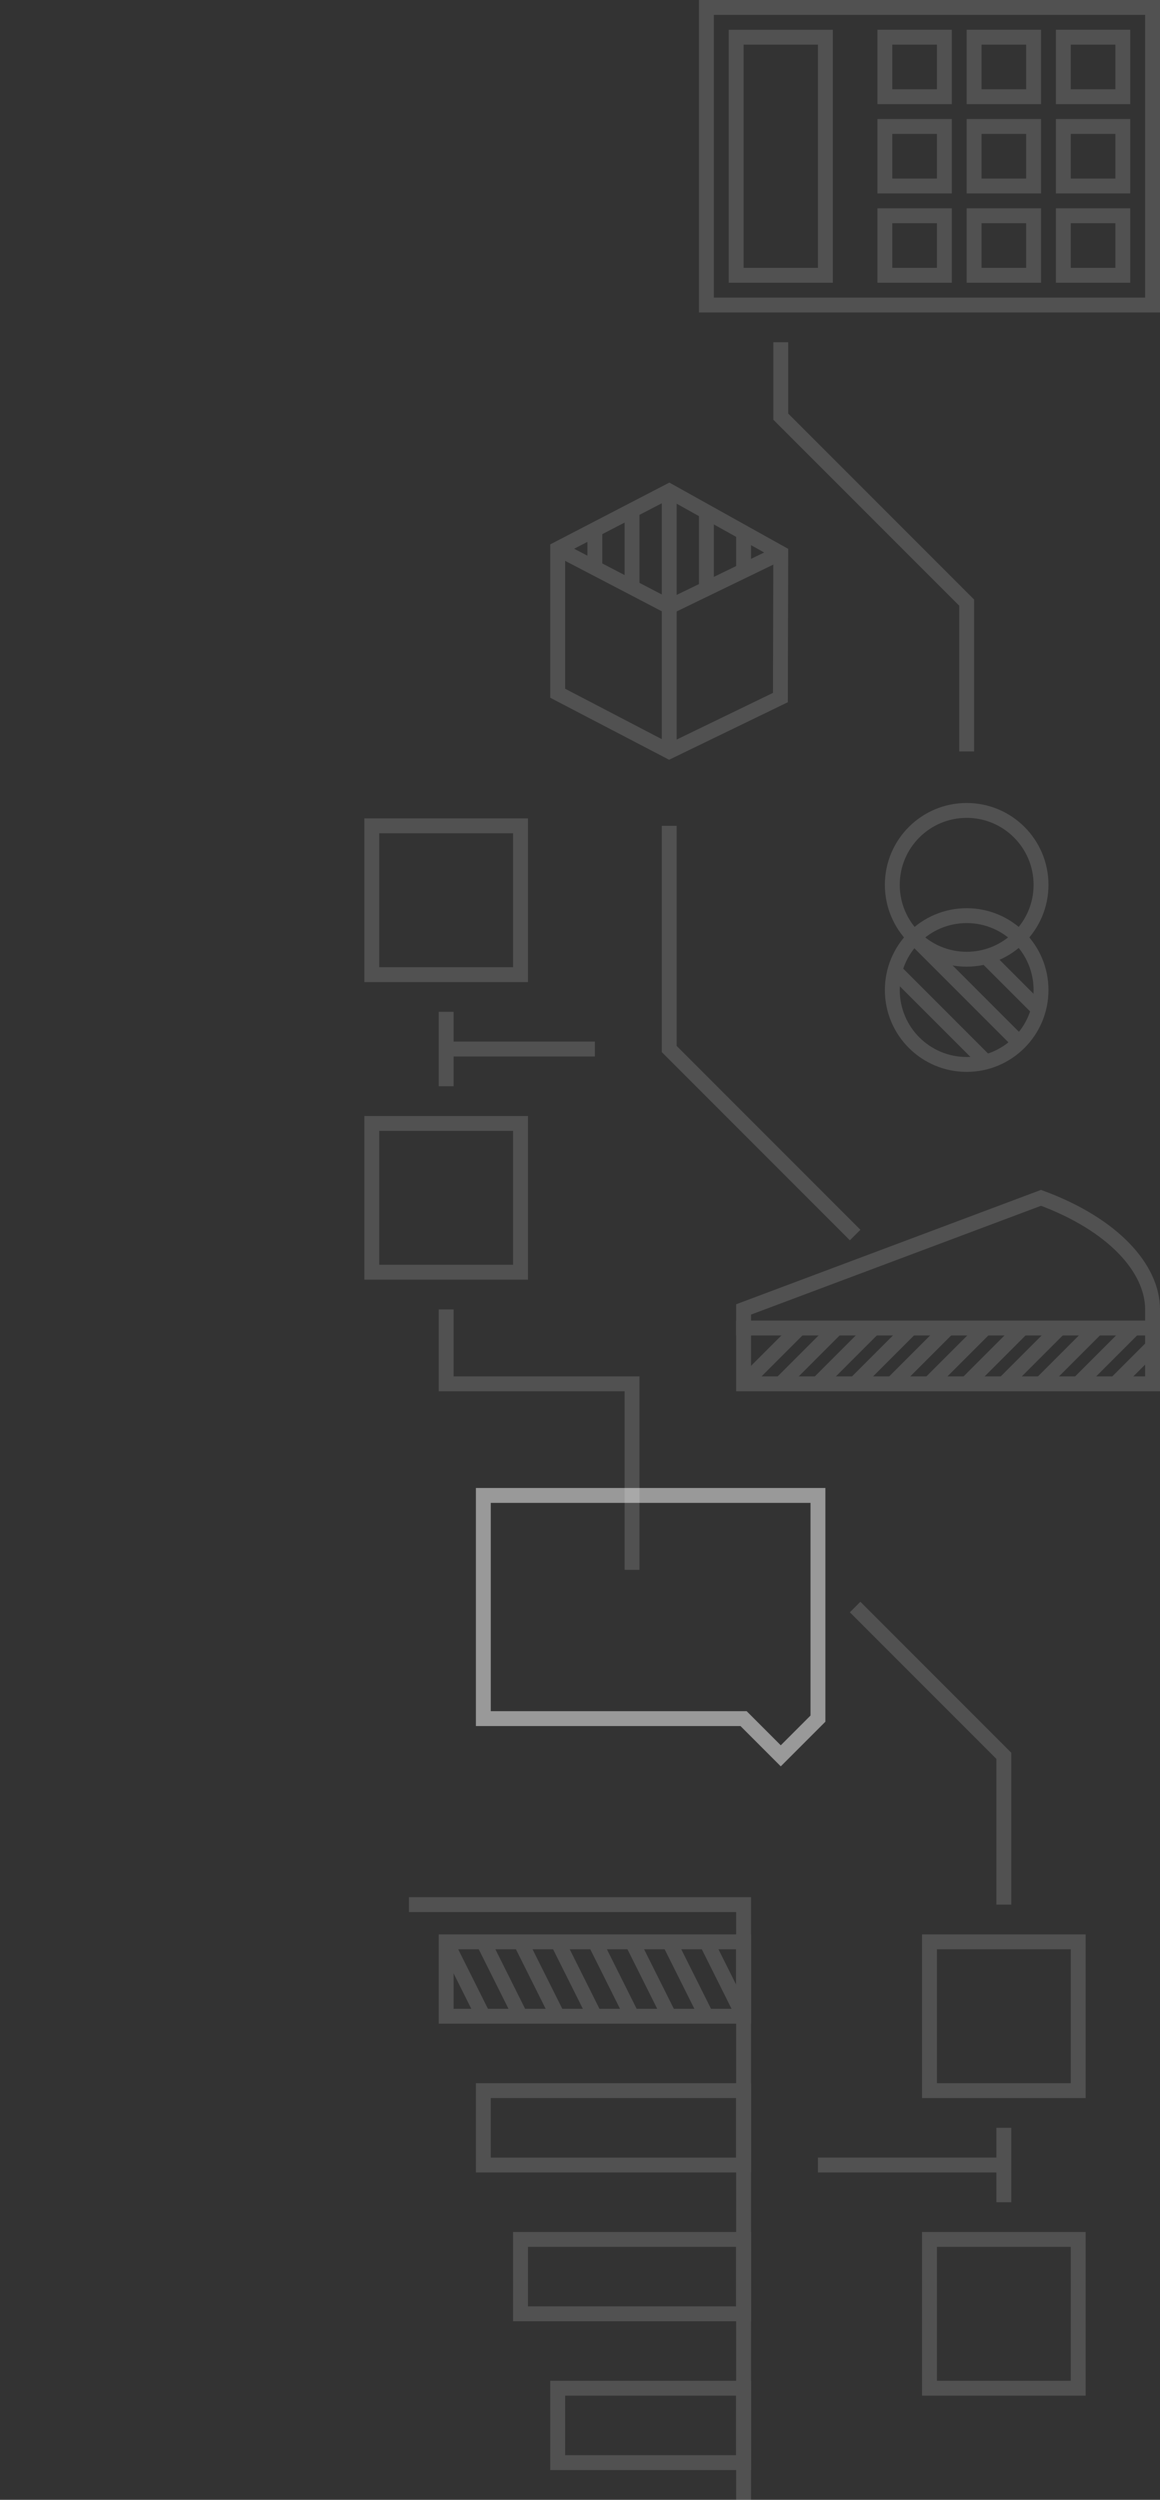 <svg xmlns="http://www.w3.org/2000/svg" viewBox="0 0 156 336">
  <rect x="0" y="0" width="156" height="336" fill="#333333" stroke="none"/>
  <defs>
    <style>
      .cls-1, .cls-5 {
        opacity: 0.15;
      }

      .cls-2, .cls-3, .cls-4, .cls-5, .cls-6, .cls-7 {
        fill: none;
      }

      .cls-2, .cls-3, .cls-4, .cls-5, .cls-6 {
        stroke: #fff;
        stroke-width: 2px;
      }

      .cls-2, .cls-5, .cls-6 {
        stroke-miterlimit: 10;
      }

      .cls-3 {
        stroke-linecap: square;
      }

      .cls-3, .cls-4 {
        stroke-linejoin: bevel;
      }

      .cls-6 {
        opacity: 0.5;
      }
    </style>
  </defs>
  <title>illu_BussiDev</title>
  <g id="Ebene_2" data-name="Ebene 2">
    <g id="Ebene_2-2" data-name="Ebene 2">
      <g id="illu_BussiDev">
        <g id="Barchart" class="cls-1">
          <polyline class="cls-2" points="55 256 100 256 100 336"/>
          <rect class="cls-2" x="75" y="246" width="10" height="40" transform="translate(-186 346) rotate(-90)"/>
          <rect class="cls-2" x="77.5" y="268.5" width="10" height="35" transform="translate(-203.5 368.5) rotate(-90)"/>
          <rect class="cls-2" x="80" y="291" width="10" height="30" transform="translate(-221 391) rotate(-90)"/>
          <rect class="cls-2" x="82.5" y="313.5" width="10" height="25" transform="translate(-238.5 413.5) rotate(-90)"/>
          <line class="cls-2" x1="100" y1="271" x2="95" y2="261"/>
          <line class="cls-2" x1="95" y1="271" x2="90" y2="261"/>
          <line class="cls-2" x1="90" y1="271" x2="85" y2="261"/>
          <line class="cls-2" x1="85" y1="271" x2="80" y2="261"/>
          <line class="cls-2" x1="80" y1="271" x2="75" y2="261"/>
          <line class="cls-2" x1="75" y1="271" x2="70" y2="261"/>
          <line class="cls-2" x1="70" y1="271" x2="65" y2="261"/>
          <line class="cls-2" x1="65" y1="271" x2="60" y2="261"/>
        </g>
        <g id="Calculator" class="cls-1">
          <rect class="cls-2" x="105" y="-9" width="40" height="60" transform="translate(104 146) rotate(-90)"/>
          <rect class="cls-2" x="143" y="29" width="8" height="8" transform="translate(114 180) rotate(-90)"/>
          <rect class="cls-2" x="143" y="17" width="8" height="8" transform="translate(126 168) rotate(-90)"/>
          <rect class="cls-2" x="143" y="5" width="8" height="8" transform="translate(138 156) rotate(-90)"/>
          <rect class="cls-2" x="131" y="29" width="8" height="8" transform="translate(102 168) rotate(-90)"/>
          <rect class="cls-2" x="131" y="17" width="8" height="8" transform="translate(114 156) rotate(-90)"/>
          <rect class="cls-2" x="131" y="5" width="8" height="8" transform="translate(126 144) rotate(-90)"/>
          <rect class="cls-2" x="119" y="29" width="8" height="8" transform="translate(90 156) rotate(-90)"/>
          <rect class="cls-2" x="119" y="17" width="8" height="8" transform="translate(102 144) rotate(-90)"/>
          <rect class="cls-2" x="119" y="5" width="8" height="8" transform="translate(114 132) rotate(-90)"/>
          <rect class="cls-2" x="89" y="15" width="32" height="12" transform="translate(84 126) rotate(-90)"/>
        </g>
        <g id="Pichart-Pice" class="cls-1">
          <path class="cls-2" d="M155,176c0-5.466-5.226-11.39-15-15l-40,15v10h55Z"/>
          <line class="cls-3" x1="100" y1="178.5" x2="155" y2="178.5"/>
          <line class="cls-4" x1="100" y1="186" x2="107.5" y2="178.5"/>
          <line class="cls-4" x1="105" y1="186" x2="112.5" y2="178.5"/>
          <line class="cls-4" x1="110" y1="186" x2="117.5" y2="178.5"/>
          <line class="cls-4" x1="115" y1="186" x2="122.5" y2="178.5"/>
          <line class="cls-4" x1="120" y1="186" x2="127.5" y2="178.5"/>
          <line class="cls-4" x1="125" y1="186" x2="132.5" y2="178.5"/>
          <line class="cls-4" x1="130" y1="186" x2="137.5" y2="178.5"/>
          <line class="cls-4" x1="135" y1="186" x2="142.5" y2="178.5"/>
          <line class="cls-4" x1="140" y1="186" x2="147.5" y2="178.5"/>
          <line class="cls-4" x1="145" y1="186" x2="152.5" y2="178.5"/>
          <line class="cls-4" x1="150" y1="186" x2="155" y2="181"/>
        </g>
        <g id="Box" class="cls-1">
          <g>
            <polygon class="cls-2" points="90 66 75 73.778 75 93.178 90 101 104.95 93.759 105 74.359 90 66"/>
            <polyline class="cls-2" points="75 73.733 90 81.556 104.95 74.315"/>
            <line class="cls-2" x1="90" y1="81.556" x2="90" y2="101"/>
          </g>
          <line class="cls-2" x1="80" y1="76.283" x2="80" y2="71.283"/>
          <line class="cls-2" x1="100" y1="76.652" x2="100" y2="71.652"/>
          <line class="cls-2" x1="85" y1="78.944" x2="85" y2="68.722"/>
          <line class="cls-2" x1="95" y1="78.944" x2="95" y2="68.722"/>
          <line class="cls-2" x1="90" y1="81.556" x2="90" y2="66"/>
        </g>
        <g id="Symbol" class="cls-1">
          <rect class="cls-2" x="50" y="151" width="20" height="20" transform="translate(221 101) rotate(90)"/>
          <rect class="cls-2" x="50" y="111" width="20" height="20" transform="translate(181 61) rotate(90)"/>
        </g>
        <g id="Connector" class="cls-1">
          <line class="cls-2" x1="80" y1="141" x2="60" y2="141"/>
          <line class="cls-2" x1="60" y1="136" x2="60" y2="146"/>
        </g>
        <g id="Symbol-2" data-name="Symbol" class="cls-1">
          <rect class="cls-2" x="125" y="261" width="20" height="20" transform="translate(270 542) rotate(180)"/>
          <rect class="cls-2" x="125" y="301" width="20" height="20" transform="translate(270 622) rotate(180)"/>
        </g>
        <g id="Connector-2" data-name="Connector" class="cls-1">
          <line class="cls-2" x1="110" y1="291" x2="135" y2="291"/>
          <line class="cls-2" x1="135" y1="296" x2="135" y2="286"/>
        </g>
        <polyline id="Connector-3" data-name="Connector" class="cls-5" points="115 166 90 141 90 111"/>
        <g id="Chart" class="cls-1">
          <circle class="cls-2" cx="130" cy="118.929" r="10"/>
          <circle class="cls-2" cx="130" cy="133.071" r="10"/>
          <line class="cls-2" x1="132.593" y1="128.593" x2="139.665" y2="135.665"/>
          <line class="cls-2" x1="122.929" y1="126" x2="137.071" y2="140.142"/>
          <line class="cls-2" x1="132.593" y1="142.735" x2="120.336" y2="130.478"/>
        </g>
        <polyline id="Connector-4" data-name="Connector" class="cls-5" points="130 101 130 81 105 56 105 46"/>
        <polyline id="Connector-5" data-name="Connector" class="cls-5" points="60 176 60 186 85 186 85 211"/>
        <polygon id="SpeechBubble" class="cls-6" points="65 201 65 231 100 231 105 236 110 231 110 201 65 201"/>
        <polyline id="Connector-6" data-name="Connector" class="cls-5" points="135 256 135 236 115 216"/>
        <rect id="Frame" class="cls-7" y="1" width="155" height="335"/>
      </g>
    </g>
  </g>
</svg>

